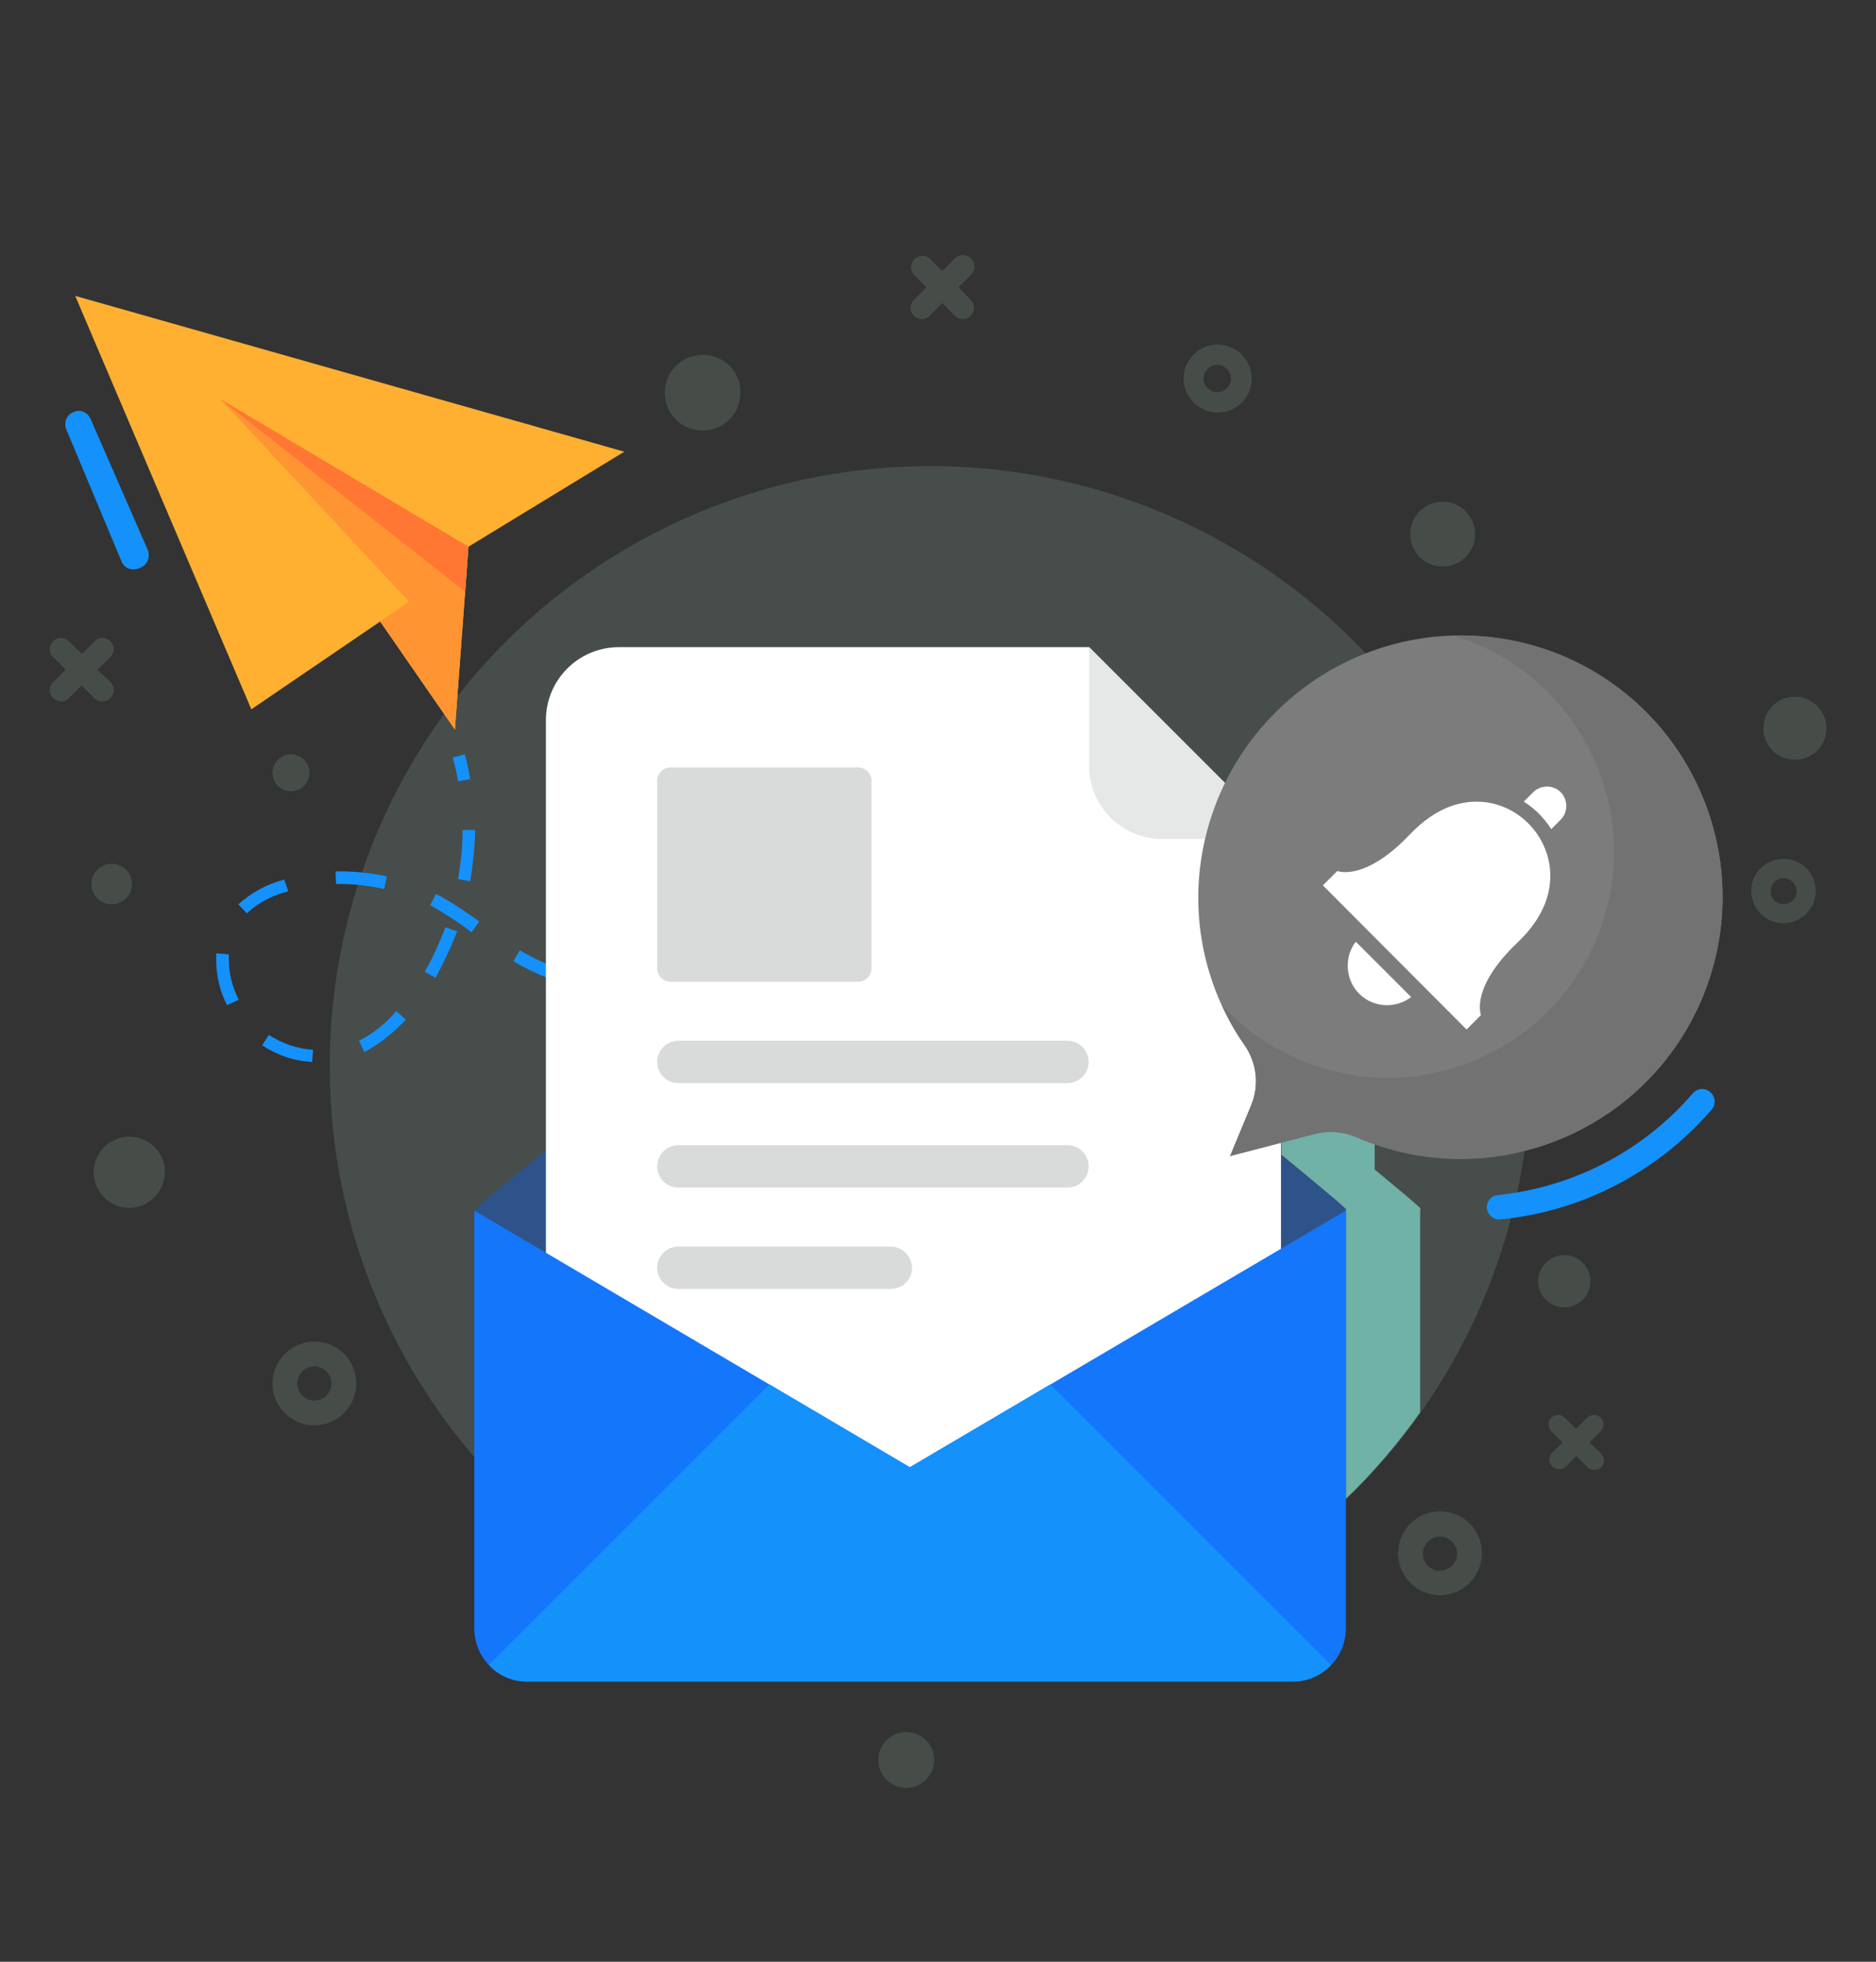 <?xml version="1.0" encoding="utf-8"?>
<!-- Generator: Adobe Illustrator 23.0.0, SVG Export Plug-In . SVG Version: 6.00 Build 0)  -->
<svg version="1.1" id="Capa_1" xmlns="http://www.w3.org/2000/svg" xmlns:xlink="http://www.w3.org/1999/xlink" x="0px" y="0px"
	 viewBox="0 0 416.5 435.6" style="enable-background:new 0 0 416.5 435.6;" xml:space="preserve">
<rect x="0" y="0" width="416.5" height="435.6" fill="#333333" stroke="none"/>
<style type="text/css">
	.st0{opacity:0.16;fill:#AFD8C1;enable-background:new    ;}
	.st1{opacity:0.73;fill:#7FD6CB;enable-background:new    ;}
	.st2{fill:#FFB031;}
	.st3{fill:#FF9433;}
	.st4{fill:#FF7733;}
	.st5{fill:#1491FB;}
	.st6{fill:#2D538A;}
	.st7{fill:#FFFFFF;}
	.st8{fill:#E6E8E8;}
	.st9{fill:#D9DBDB;}
	.st10{fill:#1476FB;}
	.st11{fill:#7C7C7C;}
	.st12{fill:#727272;}
	.st13{opacity:0.16;}
	.st14{fill:#AFD8C1;}
</style>
<title>ico</title>
<g>
	<circle class="st0" cx="206.5" cy="236.8" r="133.3"/>
	<path class="st1" d="M315.3,268.8v44.8c-4.9,6.9-10.4,13.4-16.5,19.2v-64.1l0,0v-0.2c-0.1-0.3-8.1-7-14.3-12.1v-2.8l7.5-1.9
		c3.1-0.8,6.3-0.5,9.2,0.7c1.3,0.6,2.6,1.1,4,1.5v5.8c6.2,5.1,10.1,8.4,10.2,8.7L315.3,268.8L315.3,268.8z"/>
	<polygon class="st2" points="16.7,65.7 55.8,157.5 84.4,138 101,162 104,121.4 138.6,100.3 	"/>
	<polygon class="st3" points="90.8,133.6 55.8,157.5 84.4,138 101,162 104,121.4 48.9,88.6 	"/>
	<polygon class="st4" points="103.3,131.4 48.9,88.6 104,121.4 	"/>
	<path class="st5" d="M101.7,173.5c-0.3-1.8-0.7-3.6-1.2-5.3l2.7-0.7c0.5,1.8,0.9,3.7,1.2,5.5L101.7,173.5z"/>
	<path class="st5" d="M69.3,235.8c-4-0.2-7.8-1.5-11.1-3.7l1.5-2.3c2.9,1.9,6.3,3.1,9.8,3.3L69.3,235.8z M80.9,233.6l-1.2-2.5
		c3.2-1.6,6-3.9,8.3-6.6l2.1,1.9C87.4,229.3,84.3,231.8,80.9,233.6L80.9,233.6z M50.4,223.2c-1.6-3.1-2.4-6.6-2.4-10.1
		c0-0.3,0-0.6,0-0.8v-0.6l2.8,0.2v0.5c0,0.3,0,0.5,0,0.7c0,3.1,0.8,6.1,2.2,8.9L50.4,223.2z M157.9,222.6v-2.8
		c3.6,0,7.3-0.2,11.1-0.4l0.2,2.8C165.3,222.4,161.6,222.6,157.9,222.6z M146.6,222.2l-1.8-0.1c-3.4-0.3-6.5-0.7-9.5-1.2l0.5-2.7
		c2.9,0.5,5.9,0.9,9.2,1.1l1.7,0.1L146.6,222.2z M180.3,221l-0.4-2.8c3.6-0.5,7.3-1.1,11-1.8l0.5,2.7
		C187.7,219.9,183.9,220.5,180.3,221L180.3,221z M124.4,218.2c-3.2-1.1-6.2-2.4-9.1-4c-0.4-0.2-0.9-0.5-1.3-0.8l1.4-2.4l1.2,0.7
		c2.8,1.5,5.6,2.8,8.6,3.8L124.4,218.2z M96.7,217.1l-2.4-1.3c1.8-3.2,3.3-6.5,4.6-9.9l2.6,0.9C100.1,210.4,98.5,213.8,96.7,217.1
		L96.7,217.1z M202.4,216.8l-0.6-2.7c3.5-0.8,7.1-1.8,10.7-2.8l0.8,2.7C209.5,214.9,205.9,215.9,202.4,216.8L202.4,216.8z
		 M224,210.6l-0.9-2.6c3.5-1.2,7-2.4,10.5-3.6l0.9,2.6C231,208.3,227.5,209.4,224,210.6L224,210.6z M104.7,207
		c-2.6-2-5.4-3.8-8.3-5.5l-0.9-0.5l1.3-2.5l1,0.5c3,1.7,5.8,3.6,8.6,5.6L104.7,207z M54.8,202.8l-1.9-2c2.9-2.6,6.4-4.5,10.2-5.5
		l0.9,2.6C60.5,198.8,57.4,200.4,54.8,202.8z M85.3,197.4c-3.2-0.7-6.4-1.1-9.6-1.1h-1.1l-0.1-2.8c3.8-0.1,7.7,0.3,11.4,1.1
		L85.3,197.4z M104.4,195.7l-2.7-0.5c0.6-3.6,1-7.2,1-10.9h2.8C105.4,188.2,105,192,104.4,195.7z"/>
	<path class="st5" d="M245.2,203.1l-1-2.6l5.2-2l1,2.6L245.2,203.1z"/>
	<path class="st5" d="M332.6,270.8c-1.5-0.2-2.6-1.5-2.5-3c0.1-1.2,1-2.2,2.2-2.4c16.8-1.7,32.4-9.7,43.5-22.6
		c1-1.2,2.8-1.3,3.9-0.3c1.2,1,1.3,2.8,0.3,3.9c-12,13.9-28.9,22.7-47.2,24.4L332.6,270.8z"/>
	<path class="st6" d="M298.8,268.8l-96.7,57l-96.7-57c0-0.1,0-0.1,0-0.2c0.1-0.4,5.4-4.8,13.6-11.4l0.2-0.2
		c26.7-21.7,82.9-66.1,82.9-66.1s56.2,44.4,82.9,66.1c8.3,6.7,13.8,11.2,13.8,11.6C298.7,268.7,298.7,268.8,298.8,268.8z"/>
	<path class="st7" d="M241.8,143.7H137.4c-9,0-16.2,7.3-16.2,16.2v157.9c0,8.9,7.3,16.2,16.2,16.2h130.8c8.9,0,16.2-7.2,16.2-16.2
		V186.3L241.8,143.7z"/>
	<path class="st8" d="M241.8,170.1c0,9,7.3,16.2,16.2,16.2h26.4l-42.6-42.6V170.1z"/>
	<path class="st9" d="M148.9,170.4h41.6c1.6,0,3,1.3,3,3v41.6c0,1.6-1.3,3-3,3h-41.6c-1.6,0-3-1.3-3-3v-41.6
		C145.9,171.7,147.2,170.4,148.9,170.4z"/>
	<path class="st9" d="M237,231.1h-86.4c-2.6,0-4.7,2.1-4.7,4.7c0,0,0,0,0,0l0,0c0,2.6,2.1,4.7,4.7,4.7c0,0,0,0,0,0H237
		c2.6,0,4.7-2.1,4.7-4.7c0,0,0,0,0,0l0,0C241.7,233.2,239.6,231.1,237,231.1z"/>
	<path class="st9" d="M237,254.3h-86.4c-2.6,0-4.7,2.1-4.7,4.7c0,0,0,0,0,0l0,0c0,2.6,2.1,4.7,4.7,4.7c0,0,0,0,0,0H237
		c2.6,0,4.7-2.1,4.7-4.7c0,0,0,0,0,0l0,0C241.7,256.4,239.6,254.3,237,254.3z"/>
	<path class="st9" d="M197.8,276.8h-47.2c-2.6,0-4.7,2.1-4.7,4.7c0,0,0,0,0,0l0,0c0,2.6,2.1,4.7,4.7,4.7c0,0,0,0,0,0h47.2
		c2.6,0,4.7-2.1,4.7-4.7c0,0,0,0,0,0l0,0C202.4,278.9,200.3,276.8,197.8,276.8C197.8,276.8,197.8,276.8,197.8,276.8z"/>
	<path class="st10" d="M298.8,268.8v92.8c0,6.5-5.3,11.8-11.8,11.8H117.1c-6.5,0-11.8-5.3-11.8-11.8v-92.8l96.7,57L298.8,268.8z"/>
	<path class="st5" d="M295.5,369.7l-62.3-62.3L202,325.8l-31.2-18.4l-62.3,62.3c2.2,2.4,5.3,3.7,8.5,3.7H287
		C290.2,373.4,293.3,372.1,295.5,369.7z"/>
	<path class="st11" d="M318.3,141.4c-28,3-49.9,25.5-52.1,53.6c-1,13.2,2.6,26.4,10.2,37.2c2.7,4,3.2,9,1.3,13.4l-4.6,11.1l18.8-4.9
		c3.1-0.8,6.3-0.5,9.2,0.7c29.5,12.8,63.7-0.7,76.5-30.2c12.8-29.5-0.7-63.7-30.2-76.5C338.3,141.9,328.2,140.4,318.3,141.4z"/>
	<path class="st7" d="M325.6,228.6l3.2-3.2c0,0-2.5-6,8.1-16.1c6.3-6,7.7-11.8,7.2-16.6c-0.9-7.6-6.9-13.7-14.5-14.6
		c-4.8-0.5-10.6,0.9-16.6,7.2c-10.1,10.6-16.1,8.1-16.1,8.1l-3.2,3.2L325.6,228.6z"/>
	<path class="st7" d="M301,209.1c-2.9,3.8-2.2,9.4,1.6,12.3c3.1,2.4,7.5,2.4,10.7,0L301,209.1z"/>
	<path class="st7" d="M346.4,182.1l-2,2c-1.6-2.5-3.7-4.6-6.1-6.1l2-2c1.6-1.7,4.4-1.8,6.1-0.2s1.8,4.4,0.2,6.1
		C346.5,182,346.4,182.1,346.4,182.1z"/>
	<path class="st12" d="M322.6,141.1c26.5,8,41.6,36,33.6,62.5c-8,26.5-36,41.6-62.5,33.6c-8.6-2.6-16.4-7.4-22.4-14
		c1.4,3.2,3.1,6.2,5.1,9c2.7,4,3.2,9,1.3,13.4l-4.6,11.1l18.8-4.9c3.1-0.8,6.3-0.5,9.2,0.7c29.4,12.8,63.7-0.7,76.5-30.1
		c12.8-29.4-0.7-63.7-30.1-76.5C339.6,142.5,331.2,140.9,322.6,141.1z"/>
	<path class="st5" d="M20.1,93l12.7,29.1c0.6,1.5,0,3.2-1.5,3.9l-0.5,0.2c-1.5,0.6-3.2,0-3.8-1.5c0,0,0,0,0,0L14.7,95.3
		c-0.6-1.5,0.1-3.2,1.6-3.8c0,0,0.1,0,0.1,0l0,0C17.8,90.8,19.4,91.5,20.1,93z"/>
	<g class="st13">
		<path class="st14" d="M69.8,297.9c-5.1,0-9.3,4.2-9.3,9.3c0,5.1,4.2,9.3,9.3,9.3c5.1,0,9.3-4.2,9.3-9.3l0,0
			C79.1,302,74.9,297.9,69.8,297.9C69.8,297.9,69.8,297.9,69.8,297.9z M69.8,311c-2.1,0-3.8-1.7-3.8-3.8c0-2.1,1.7-3.8,3.8-3.8
			c2.1,0,3.8,1.7,3.8,3.8S71.8,311,69.8,311C69.8,311,69.8,311,69.8,311z"/>
		<path class="st14" d="M319.7,335.6c-5.2,0-9.3,4.2-9.3,9.3c0,5.2,4.2,9.3,9.3,9.3c5.2,0,9.3-4.2,9.3-9.3c0,0,0,0,0,0
			C329.1,339.8,324.9,335.6,319.7,335.6C319.7,335.6,319.7,335.6,319.7,335.6z M319.7,348.8c-2.1,0-3.8-1.7-3.8-3.8
			c0-2.1,1.7-3.8,3.8-3.8s3.8,1.7,3.8,3.8C323.5,347.1,321.8,348.7,319.7,348.8L319.7,348.8z"/>
		<path class="st14" d="M396,190.7c-4,0-7.2,3.2-7.2,7.1c0,4,3.2,7.2,7.1,7.2c4,0,7.2-3.2,7.2-7.1c0,0,0,0,0,0
			C403.2,193.9,400,190.7,396,190.7C396,190.7,396,190.7,396,190.7z M396,200.8c-1.6,0-2.9-1.3-2.9-2.9c0-1.6,1.3-2.9,2.9-2.9
			c1.6,0,2.9,1.3,2.9,2.9c0,0,0,0,0,0C398.9,199.5,397.6,200.7,396,200.8L396,200.8z"/>
		<path class="st14" d="M270.3,76.5c-4.2,0-7.5,3.4-7.5,7.6c0,4.2,3.4,7.5,7.6,7.5c4.2,0,7.5-3.4,7.5-7.5
			C277.9,79.9,274.5,76.5,270.3,76.5C270.3,76.5,270.3,76.5,270.3,76.5z M270.3,87.1c-1.7,0-3.1-1.4-3.1-3c0-1.7,1.4-3.1,3-3.1
			s3.1,1.4,3.1,3c0,0,0,0,0,0C273.3,85.7,272,87.1,270.3,87.1z"/>
		<path class="st14" d="M28.7,252.4c-4.4,0-7.9,3.6-7.9,7.9c0,4.4,3.6,7.9,7.9,7.9s7.9-3.6,7.9-7.9c0,0,0,0,0,0
			C36.7,256,33.1,252.4,28.7,252.4C28.7,252.4,28.7,252.4,28.7,252.4z"/>
		<path class="st14" d="M347.3,278.7c-3.2,0-5.8,2.6-5.8,5.8c0,3.2,2.6,5.8,5.8,5.8c3.2,0,5.8-2.6,5.8-5.8S350.5,278.7,347.3,278.7
			L347.3,278.7z"/>
		<path class="st14" d="M156,78.8c-4.7,0-8.4,3.8-8.4,8.4c0,4.7,3.8,8.4,8.4,8.4c4.7,0,8.4-3.8,8.4-8.4c0,0,0,0,0,0
			C164.5,82.6,160.7,78.8,156,78.8C156,78.8,156,78.8,156,78.8z"/>
		<path class="st14" d="M201.2,384.6c-3.4,0-6.2,2.8-6.2,6.2c0,3.4,2.8,6.2,6.2,6.2c3.4,0,6.2-2.8,6.2-6.2c0,0,0,0,0,0
			C207.4,387.3,204.6,384.6,201.2,384.6z"/>
		<path class="st14" d="M320.3,111.4c-4,0-7.2,3.2-7.2,7.2c0,4,3.2,7.2,7.2,7.2c4,0,7.2-3.2,7.2-7.2v0
			C327.5,114.6,324.2,111.4,320.3,111.4z"/>
		<circle class="st14" cx="64.6" cy="171.6" r="4.1"/>
		<path class="st14" d="M398.5,154.7c-3.9,0-7,3.1-7,7s3.1,7,7,7c3.9,0,7-3.1,7-7C405.5,157.9,402.4,154.7,398.5,154.7L398.5,154.7z
			"/>
		<circle class="st14" cx="24.8" cy="196.3" r="4.5"/>
		<path class="st14" d="M212.8,63.8l2.8-2.8c1-1,1-2.6,0-3.6c-1-1-2.6-1-3.6,0l0,0l-2.8,2.8l-2.8-2.8c-1.1-0.9-2.6-0.8-3.5,0.3
			c-0.8,0.9-0.8,2.3,0,3.3l2.8,2.8l-2.8,2.8c-1,1-1,2.6,0,3.5c1,1,2.6,1,3.5,0l0,0l2.8-2.8l2.8,2.8c1,1,2.6,1,3.5,0c1-1,1-2.6,0-3.5
			L212.8,63.8z"/>
		<path class="st14" d="M21.6,148.7l2.9-2.8c1-1,1-2.6,0-3.5c-1-1-2.6-1-3.5,0l0,0l-2.8,2.8l-2.9-2.8c-1-1-2.6-1-3.5,0
			c-1,1-1,2.6,0,3.5l0,0l2.8,2.8l-2.8,2.8c-1,1-1,2.6,0,3.5c1,1,2.6,1,3.5,0l2.8-2.8l2.8,2.8c1,1,2.6,1,3.6,0s1-2.6,0-3.6l0,0
			L21.6,148.7z"/>
		<path class="st14" d="M352.9,320.3l2.4-2.4c0.9-0.8,0.9-2.1,0.2-3c-0.8-0.9-2.1-0.9-3-0.2c-0.1,0-0.1,0.1-0.2,0.2l-2.4,2.4
			l-2.4-2.4c-0.8-0.9-2.1-0.9-3-0.2c-0.9,0.8-0.9,2.1-0.2,3c0,0.1,0.1,0.1,0.2,0.2l2.4,2.4l-2.4,2.4c-0.8,0.9-0.7,2.2,0.2,3
			c0.8,0.7,2,0.7,2.9,0l2.4-2.4l2.4,2.4c0.8,0.9,2.1,0.9,3,0.2c0.9-0.8,0.9-2.1,0.2-3c0-0.1-0.1-0.1-0.2-0.2L352.9,320.3z"/>
	</g>
</g>
</svg>
